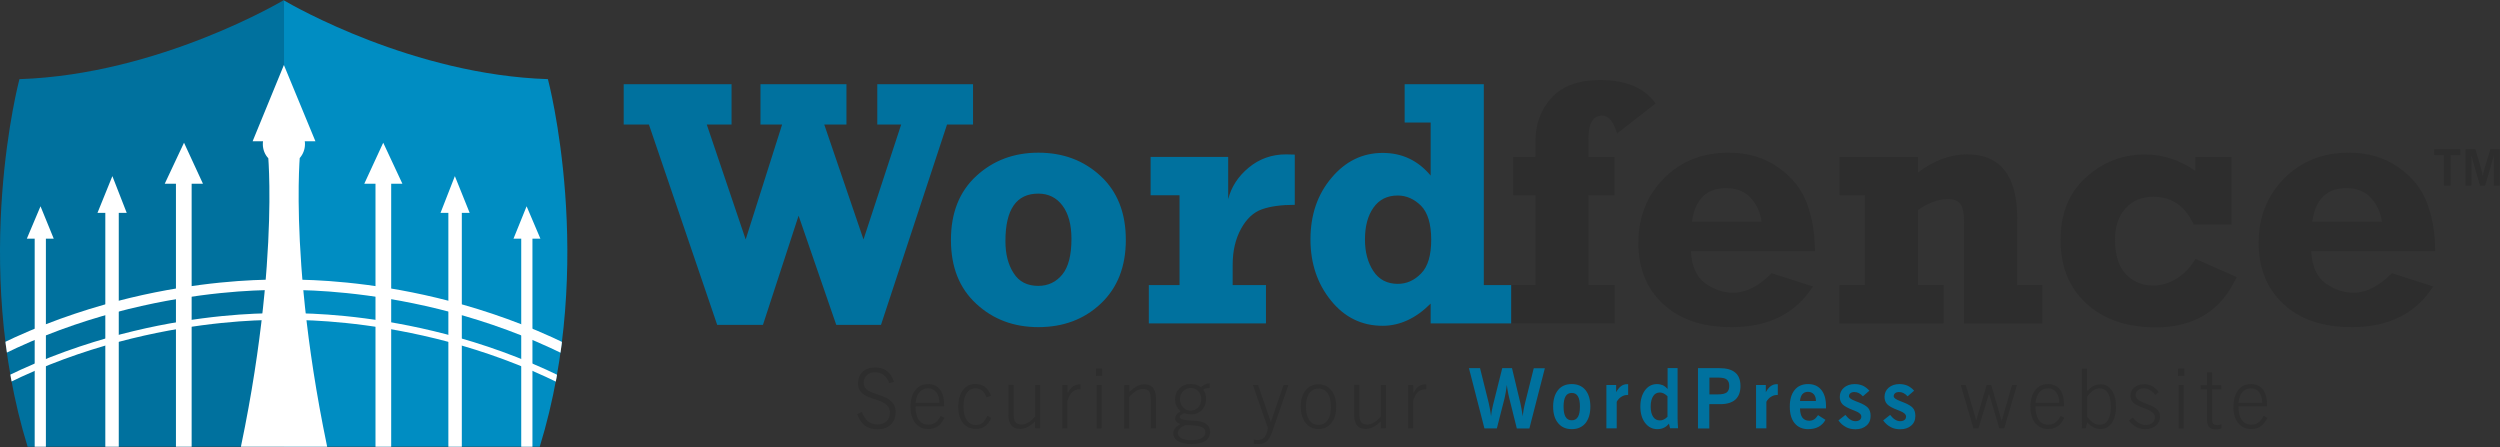 <?xml version="1.0" encoding="UTF-8"?>
<!DOCTYPE svg  PUBLIC '-//W3C//DTD SVG 1.1//EN'  'http://www.w3.org/Graphics/SVG/1.1/DTD/svg11.dtd'>
<svg clip-rule="evenodd" fill-rule="evenodd" stroke-linejoin="round" stroke-miterlimit="1.414" version="1.1" viewBox="0 0 2230 399" xml:space="preserve" xmlns="http://www.w3.org/2000/svg"><rect x="0" y="0" width="2230" height="399" fill="#333333" stroke="none"/><g fill-rule="nonzero"><path d="m764.54 369.3l4.3-1.8c1.4 3.8 3.3 6.6 5.5 8.4 2.3 1.8 5 2.7 8.3 2.7 3.4 0 6.1-0.9 8.1-2.8 2.1-1.9 3.1-4.4 3.1-7.5 0-2.5-0.7-4.5-2-6.1s-3.6-3.1-6.8-4.4c-1.8-0.7-4.1-1.5-7-2.5s-4.8-1.7-5.6-2.2c-2.6-1.5-4.4-3.1-5.5-4.8s-1.6-3.8-1.6-6.2c0-4.4 1.4-7.9 4.1-10.5 2.7-2.5 6.5-3.8 11.2-3.8 4.2 0 7.7 1 10.5 3.1 2.7 2.1 4.8 5.3 6.3 9.6l-4.2 1.3c-1.3-3.3-3-5.8-5.1-7.4s-4.6-2.4-7.7-2.4c-3 0-5.4 0.9-7.2 2.6s-2.8 3.9-2.8 6.7c0 2.1 0.6 3.8 1.8 5.2s3 2.6 5.5 3.5c1 0.4 2.4 0.9 4.2 1.5 5.2 1.8 8.6 3.2 10.1 4.2 2.4 1.6 4.2 3.3 5.3 5.2s1.6 4.1 1.6 6.7c0 4.7-1.5 8.4-4.4 11.2-3 2.8-6.9 4.1-12 4.1-4.5 0-8.2-1.1-11.2-3.3-2.7-2.2-5.1-5.6-6.8-10.3z" fill="#2d2d2d"/><path d="m839.04 370.9l3.4 1.8c-1.7 3.5-3.7 6-6 7.6s-5.1 2.4-8.5 2.4c-4.8 0-8.6-1.8-11.5-5.3-2.8-3.6-4.3-8.3-4.3-14.4 0-6.2 1.4-11.2 4.2-14.9s6.6-5.5 11.4-5.5c4.7 0 8.3 1.6 10.7 4.8 2.5 3.2 3.7 7.8 3.7 13.9v1.2h-25.5c0 5.3 1 9.3 3 12.1s4.8 4.2 8.5 4.2c2.4 0 4.5-0.6 6.2-1.9 1.8-1 3.3-3.1 4.7-6zm-1.1-11.6c-0.1-4.1-1-7.2-2.8-9.5-1.8-2.2-4.2-3.4-7.3-3.4s-5.6 1.1-7.6 3.4-3.1 5.4-3.5 9.5h21.2z" fill="#2d2d2d"/><path d="m880.74 370.9l3.5 1.9c-1.7 3.5-3.6 6-5.8 7.5-2.2 1.6-4.8 2.3-8 2.3-4.8 0-8.7-1.8-11.5-5.3s-4.2-8.3-4.2-14.4c0-6.2 1.4-11.2 4.2-14.9s6.5-5.5 11.1-5.5c3.3 0 6.2 0.9 8.5 2.6s4.1 4.3 5.5 7.8l-4 1.6c-1-2.8-2.4-4.8-4-6.1s-3.6-2-5.9-2c-3.4 0-6 1.4-7.9 4.3-1.9 2.8-2.8 6.8-2.8 11.9 0 5.3 1 9.3 2.9 12.2 1.9 2.8 4.7 4.3 8.2 4.3 2.3 0 4.3-0.6 5.9-1.9 1.4-1.3 2.9-3.4 4.3-6.3z" fill="#2d2d2d"/><path d="m927.84 343.4v38.6h-4.6v-6.1c-2.3 2.2-4.5 3.9-6.7 5s-4.4 1.7-6.6 1.7c-3.5 0-6.1-1-7.8-3.1s-2.6-5.2-2.6-9.3v-26.9h4.6v25.3c0 3.8 0.5 6.4 1.6 7.9 1.1 1.4 2.9 2.2 5.6 2.2 1.9 0 3.9-0.6 5.9-1.8s4.1-3 6.1-5.4v-28.1h4.5z" fill="#2d2d2d"/><path d="m947.64 382.1v-38.6h4.6v6.7h0.4c1.3-2.6 2.9-4.4 4.6-5.6 1.8-1.2 3.9-1.8 6.4-1.8h0.2v4.4h-0.6c-2.7 0-5 0.9-6.8 2.5-1.8 1.7-3.2 4.3-4.3 7.9v24.5h-4.5z" fill="#2d2d2d"/><path d="m977.64 335.3v-6.5h5.5v6.5h-5.5zm0.5 46.8v-38.6h4.6v38.6h-4.6z" fill="#2d2d2d"/><path d="m1002.8 382.1v-38.6h4.6v6.1c2.3-2.2 4.5-3.9 6.7-5.1 2.2-1.1 4.4-1.7 6.6-1.7 3.5 0 6.1 1 7.8 3.1s2.6 5.2 2.6 9.3v26.9h-4.6v-25.2c0-3.9-0.5-6.5-1.6-7.9s-2.9-2.1-5.6-2.1c-1.9 0-3.9 0.6-5.9 1.8s-4 3-6.1 5.4v28.1h-4.5v-0.1z" fill="#2d2d2d"/><path d="m1052.8 366.9v-0.4c-1.6-1.4-2.7-3-3.5-4.7s-1.1-3.6-1.1-5.7c0-3.9 1.3-7.1 3.9-9.7s5.9-3.9 9.9-3.9c1.8 0 3.5 0.3 5 0.7 1.5 0.5 2.9 1.2 4.3 2.2 1.2-1.2 2.4-2 3.7-2.6s2.6-0.9 4.1-0.9v4.3h-0.9c-1 0-1.9 0.1-2.7 0.3s-1.5 0.6-2.1 1.1c0.8 1.2 1.4 2.5 1.8 3.8s0.6 2.7 0.6 4.2c0 4.2-1.2 7.5-3.7 10.1s-5.7 3.9-9.6 3.9c-0.9 0-1.9-0.1-2.8-0.2-1-0.2-2-0.4-3-0.8-1.4 0.4-2.5 0.8-3.2 1.4-0.8 0.6-1.1 1.3-1.1 2 0 1.7 3.2 2.8 9.5 3.1 2 0.1 3.5 0.2 4.7 0.3 4.2 0.3 7.3 1.3 9.5 2.9 2.2 1.7 3.3 4 3.3 6.9 0 3.5-1.4 6.2-4.3 8.1-2.9 1.8-7.1 2.8-12.5 2.8-5 0-8.9-0.9-11.8-2.6-2.8-1.7-4.2-4-4.2-7.1 0-1.6 0.5-3 1.4-4.2s2.4-2.4 4.3-3.5v-0.8c-1.3-0.4-2.3-1-3-1.8-0.7-0.9-1.1-1.9-1.1-3s0.4-2.2 1.2-3.2c0.6-0.9 1.8-1.9 3.4-3zm4.4 12.3c-2.2 1-3.8 2-4.9 3.2s-1.6 2.5-1.6 3.9c0 2 1 3.6 3.2 4.7 2.1 1.1 5 1.7 8.8 1.7 3.9 0 7-0.6 9.2-1.9s3.3-3 3.3-5.2c0-2.3-1.3-4-3.9-5-2.8-0.9-7.4-1.4-14.1-1.4zm-4.7-23.1c0 2.8 0.9 5.2 2.8 7.2s4.1 3 6.7 3c2.7 0 5-1 6.8-2.9s2.7-4.3 2.7-7.3c0-2.9-0.9-5.3-2.7-7.2s-4-2.8-6.8-2.8c-2.6 0-4.9 1-6.7 2.9-1.9 2-2.8 4.3-2.8 7.1z" fill="#2d2d2d"/><path d="m1131 381.9l-13.4-38.4h4.6l11.4 32.9 11.3-32.9h4.4l-14.5 41.7c-1.4 4-3 6.9-4.9 8.5s-4.4 2.4-7.5 2.4c-0.7 0-1.4 0-2-0.1-0.7 0-1.3-0.1-2-0.2v-3.7c0.5 0.1 1.1 0.2 1.6 0.3 0.5 0 1.1 0.1 1.6 0.1 2.7 0 4.8-0.8 6.2-2.4 1.4-1.8 2.5-4.5 3.2-8.2z" fill="#2d2d2d"/><path d="m1160.3 362.7c0-6.1 1.4-11 4.3-14.5 2.9-3.6 6.7-5.4 11.5-5.4s8.6 1.8 11.5 5.4 4.3 8.4 4.3 14.5-1.4 11-4.3 14.6-6.7 5.4-11.5 5.4-8.6-1.8-11.5-5.4c-2.8-3.6-4.3-8.5-4.3-14.6zm4.6 0c0 5.1 1 9.1 2.9 12 2 2.9 4.7 4.3 8.3 4.3 3.5 0 6.2-1.4 8.2-4.3 2-2.8 2.9-6.8 2.9-12 0-5.1-1-9.1-2.9-11.9-2-2.8-4.7-4.2-8.2-4.2s-6.3 1.4-8.3 4.3c-1.9 2.7-2.9 6.7-2.9 11.8z" fill="#2d2d2d"/><path d="m1236.2 343.4v38.6h-4.6v-6.1c-2.3 2.2-4.5 3.9-6.7 5s-4.4 1.7-6.6 1.7c-3.5 0-6.1-1-7.8-3.1-1.8-2.1-2.6-5.2-2.6-9.3v-26.9h4.6v25.3c0 3.8 0.5 6.4 1.6 7.9 1.1 1.4 2.9 2.2 5.5 2.2 1.9 0 3.9-0.6 6-1.8 2-1.2 4.1-3 6.1-5.4v-28.1h4.5z" fill="#2d2d2d"/><path d="m1256 382.1v-38.6h4.6v6.7h0.4c1.3-2.6 2.9-4.4 4.6-5.6 1.8-1.2 3.9-1.8 6.4-1.8h0.2v4.4h-0.6c-2.7 0-5 0.9-6.8 2.5-1.8 1.7-3.2 4.3-4.3 7.9v24.5h-4.5z" fill="#2d2d2d"/><path d="m1324.1 382.1l-13.8-53.7h9.9l7.7 30.9c0.3 1.2 0.6 2.8 1 4.9s0.8 4.4 1.1 7.1c0.2-2.7 0.8-6.1 1.8-10.2 0.2-0.7 0.3-1.2 0.4-1.5l7.8-31.2h8.7l7.4 30.9c0.3 1.2 0.6 2.8 1 4.9s0.8 4.5 1.2 7.2c0.1-1.7 0.4-3.6 0.7-5.5s0.8-4 1.3-6.2l7.8-31.2h9.9l-13.8 53.7h-11.2l-6.7-26.9c-0.6-2.5-1.1-4.7-1.4-6.6-0.4-1.9-0.6-3.7-0.8-5.4-0.3 2.5-0.7 4.7-1 6.7-0.4 2-0.7 3.7-1 5.1l-6.9 27h-11.1z" fill="#00719e"/><path d="m1385.4 362.7c0-6.3 1.5-11.2 4.4-14.8s7-5.3 12.2-5.3 9.3 1.8 12.2 5.3 4.4 8.5 4.4 14.8-1.5 11.2-4.4 14.8c-2.9 3.5-7 5.3-12.2 5.3s-9.2-1.8-12.2-5.4c-2.9-3.5-4.4-8.4-4.4-14.7zm9.3 0c0 4.1 0.6 7.2 1.8 9.2s3 3 5.5 3 4.3-1 5.5-3 1.8-5.1 1.8-9.2-0.6-7.2-1.8-9.2-3-3-5.5-3c-2.4 0-4.3 1-5.5 3-1.2 2.1-1.8 5.1-1.8 9.2z" fill="#00719e"/><path d="m1432.9 382.1v-38.7h8.7v6.4c1.3-2.3 2.7-4.1 4.3-5.3s3.4-1.8 5.3-1.8h0.7c0.2 0 0.3 0.1 0.4 0.1v9.5h-0.4c-2.1 0-3.9 0.5-5.6 1.6-1.7 1-3.1 2.5-4.2 4.5v23.7h-9.2z" fill="#00719e"/><path d="m1488.7 377.9c-1.4 1.7-2.9 2.9-4.6 3.7s-3.6 1.2-5.8 1.2c-4.4 0-8.1-1.9-10.9-5.6s-4.2-8.6-4.2-14.5c0-6 1.4-10.8 4.1-14.5s6.3-5.6 10.7-5.6c1.9 0 3.7 0.4 5.2 1 1.5 0.7 2.9 1.8 4.3 3.4v-18.7h8.9v44.7c0 0.9 0 2.2 0.1 3.7s0.2 3.3 0.3 5.3h-7.1l-1-4.1zm-1.3-6.1v-18.4c-1.3-1.2-2.5-2-3.5-2.5-1.1-0.5-2.2-0.8-3.3-0.8-2.6 0-4.6 1.1-6 3.3s-2.2 5.3-2.2 9.2c0 4 0.7 7 2.2 9.2 1.4 2.2 3.5 3.2 6.1 3.2 1.2 0 2.3-0.2 3.4-0.8 0.9-0.4 2-1.2 3.3-2.4z" fill="#00719e"/><path d="m1514.6 382.1v-53.7h19.2c6.3 0 11 1.3 14.1 4 3.1 2.6 4.6 6.6 4.6 12 0 5.2-1.5 9.2-4.5 12-3 2.7-7.5 4.1-13.3 4.1h-10v21.7h-10.1v-0.1zm10.2-30.3h7.5c3.7 0 6.3-0.6 7.9-1.7 1.5-1.2 2.3-3.1 2.3-5.8s-0.8-4.7-2.3-5.8c-1.5-1.2-4.1-1.7-7.9-1.7h-7.5v15z" fill="#00719e"/><path d="m1566.4 382.1v-38.7h8.7v6.4c1.3-2.3 2.7-4.1 4.3-5.3s3.4-1.8 5.3-1.8h0.7c0.2 0 0.3 0.1 0.4 0.1v9.5h-0.4c-2.1 0-3.9 0.5-5.6 1.6-1.7 1-3.1 2.5-4.2 4.5v23.7h-9.2z" fill="#00719e"/><path d="m1628.3 374.5c-1.5 2.7-3.5 4.8-6.1 6.2s-5.7 2.1-9.3 2.1c-5.2 0-9.2-1.8-12.1-5.3s-4.3-8.4-4.3-14.8c0-6.3 1.4-11.3 4.3-14.8 2.9-3.6 6.9-5.3 12-5.3s9 1.7 11.8 5.2c2.8 3.4 4.2 8.3 4.2 14.5v2h-23.2c0.1 3.7 0.8 6.4 2.1 8.2 1.4 1.8 3.4 2.8 6.1 2.8 1.7 0 3.1-0.4 4.4-1.2 1.2-0.8 2.4-2.1 3.5-3.8l6.6 4.2zm-22.7-16.8h14.2c0-2.6-0.6-4.6-1.9-6s-3-2.2-5.2-2.2c-2.1 0-3.7 0.7-5 2.1-1.2 1.5-1.9 3.5-2.1 6.1z" fill="#00719e"/><path d="m1639.9 375l6.2-4.9c1.5 1.9 2.9 3.3 4.4 4.2 1.4 0.9 2.9 1.4 4.5 1.4s3-0.4 3.9-1.1c1-0.8 1.4-1.8 1.4-3.1 0-1.9-2-3.7-6.1-5.2-0.4-0.2-0.8-0.3-1-0.4-4.8-1.8-8.1-3.6-9.7-5.3s-2.4-3.9-2.4-6.6c0-3.3 1.2-6 3.7-8.2 2.5-2.1 5.7-3.2 9.6-3.2 2.6 0 5 0.5 7.2 1.4 2.1 1 4.1 2.5 5.9 4.5l-5.8 5c-1.2-1.3-2.5-2.3-3.7-2.9s-2.5-0.9-3.8-0.9c-1.5 0-2.7 0.3-3.6 1s-1.3 1.6-1.3 2.8c0 1.4 2 2.9 6.1 4.4 1.1 0.4 1.9 0.7 2.6 1 4.1 1.6 6.9 3.3 8.4 5 1.5 1.8 2.2 4.1 2.2 7.1 0 3.6-1.2 6.5-3.7 8.6-2.5 2.2-5.7 3.3-9.8 3.3-3.2 0-6-0.6-8.4-1.9-2.5-1.3-4.8-3.2-6.8-6z" fill="#00719e"/><path d="m1679.8 375l6.2-4.9c1.5 1.9 2.9 3.3 4.4 4.2 1.4 0.9 3 1.4 4.5 1.4 1.7 0 3-0.4 3.9-1.1 1-0.8 1.4-1.8 1.4-3.1 0-1.9-2-3.7-6.1-5.2-0.4-0.2-0.8-0.3-1-0.4-4.8-1.8-8.1-3.6-9.7-5.3s-2.4-3.9-2.4-6.6c0-3.3 1.2-6 3.7-8.2 2.5-2.1 5.7-3.2 9.6-3.2 2.6 0 5 0.5 7.2 1.4 2.1 1 4.1 2.5 5.9 4.5l-5.8 5c-1.2-1.3-2.5-2.3-3.7-2.9s-2.5-0.9-3.8-0.9c-1.5 0-2.7 0.3-3.6 1s-1.3 1.6-1.3 2.8c0 1.4 2 2.9 6.1 4.4 1.1 0.4 1.9 0.7 2.6 1 4.1 1.6 6.9 3.3 8.4 5 1.5 1.8 2.2 4.1 2.2 7.1 0 3.6-1.2 6.5-3.7 8.6-2.5 2.2-5.7 3.3-9.8 3.3-3.2 0-6-0.6-8.4-1.9-2.5-1.3-4.8-3.2-6.8-6z" fill="#00719e"/><path d="m1760.3 382.1l-11.3-38.6h4.5l9.3 31.5 9.3-31.5h4.1l9.3 32 9.2-32h4.4l-11.3 38.6h-4.4l-9.2-31-9.4 31h-4.5z" fill="#2d2d2d"/><path d="m1838 370.9l3.4 1.8c-1.7 3.5-3.7 6-6 7.6s-5.2 2.4-8.5 2.4c-4.8 0-8.6-1.8-11.5-5.3-2.8-3.6-4.3-8.3-4.3-14.4 0-6.2 1.4-11.2 4.2-14.9s6.6-5.5 11.3-5.5 8.3 1.6 10.8 4.8 3.7 7.8 3.7 13.9v1.2h-25.5c0 5.3 1 9.3 3 12.1s4.8 4.2 8.5 4.2c2.5 0 4.5-0.6 6.2-1.9 1.8-1 3.3-3.1 4.7-6zm-1.1-11.6c-0.1-4.1-1-7.2-2.8-9.5-1.8-2.2-4.2-3.4-7.3-3.4s-5.6 1.1-7.6 3.4-3.1 5.4-3.5 9.5h21.2z" fill="#2d2d2d"/><path d="m1856.8 382.1c0.1-0.6 0.2-1.3 0.2-2s0.1-1.9 0.1-3.6v-47.7h4.6v19.7h0.4c1.8-1.9 3.6-3.4 5.5-4.3s3.9-1.4 6.1-1.4c4.2 0 7.5 1.8 10 5.4s3.8 8.4 3.8 14.5-1.3 11-3.8 14.6-5.9 5.4-10 5.4c-2.2 0-4.2-0.5-6.1-1.4s-3.7-2.3-5.5-4.3h-0.4l-1.2 5h-3.7v0.1zm4.9-10.4c1.9 2.5 3.8 4.4 5.6 5.5s3.7 1.7 5.7 1.7c3.2 0 5.6-1.4 7.3-4.2s2.6-6.8 2.6-12-0.9-9.2-2.6-12-4.2-4.3-7.3-4.3c-1.9 0-3.8 0.6-5.6 1.8s-3.7 3-5.6 5.5v18h-0.1z" fill="#2d2d2d"/><path d="m1902.5 372.4c1.7 2.2 3.5 3.9 5.5 5 1.9 1.1 4 1.7 6.2 1.7 2.4 0 4.3-0.7 5.8-2s2.2-3 2.2-5.1c0-2.9-2.9-5.5-8.8-7.6-0.5-0.2-0.9-0.3-1.1-0.4-4.8-1.8-8-3.4-9.6-5-1.5-1.5-2.3-3.6-2.3-6 0-3 1.1-5.5 3.4-7.4s5.3-2.9 9-2.9c2.5 0 4.9 0.6 7 1.8 2.2 1.2 4.1 3 5.8 5.3l-3.2 2.4c-1.5-2-3.1-3.5-4.8-4.4s-3.5-1.4-5.7-1.4c-2.1 0-3.7 0.6-5 1.8-1.3 1.1-1.9 2.7-1.9 4.6 0 2.5 2.8 4.8 8.4 6.9 0.8 0.3 1.4 0.5 1.8 0.7 4.6 1.7 7.7 3.4 9.2 5 1.6 1.6 2.3 3.7 2.3 6.3 0 3.3-1.2 5.9-3.6 8s-5.6 3.1-9.5 3.1c-3 0-5.7-0.6-8.1-1.9-2.4-1.2-4.5-3.1-6.5-5.8l3.5-2.7z" fill="#2d2d2d"/><path d="m1942.8 335.3v-6.5h5.6v6.5h-5.6zm0.5 46.8v-38.6h4.6v38.6h-4.6z" fill="#2d2d2d"/><path d="m1973.3 374.8c0 1.5 0.3 2.6 1 3.3s1.7 1.1 3.2 1.1c0.5 0 1 0 1.6-0.1s1.4-0.3 2.5-0.6v3.7c-1 0.3-1.9 0.4-2.7 0.6-0.9 0.1-1.7 0.2-2.5 0.2-2.6 0-4.6-0.7-5.8-2s-1.9-3.4-1.9-6.3v-27.4h-5.7v-3.7h5.7v-11.5h4.6v11.5h8.1v3.7h-8.1v27.5z" fill="#2d2d2d"/><path d="m2019.1 370.9l3.4 1.8c-1.7 3.5-3.7 6-6 7.6s-5.1 2.4-8.5 2.4c-4.8 0-8.6-1.8-11.5-5.3-2.8-3.6-4.3-8.3-4.3-14.4 0-6.2 1.4-11.2 4.2-14.9s6.6-5.5 11.3-5.5 8.3 1.6 10.8 4.8 3.7 7.8 3.7 13.9v1.2h-25.5c0 5.3 1 9.3 3 12.1s4.8 4.2 8.5 4.2c2.5 0 4.5-0.6 6.2-1.9 1.7-1 3.3-3.1 4.7-6zm-1.2-11.6c-0.1-4.1-1-7.2-2.8-9.5-1.8-2.2-4.2-3.4-7.3-3.4s-5.6 1.1-7.6 3.4-3.1 5.4-3.5 9.5h21.2z" fill="#2d2d2d"/><path d="m1440.3 254.3v34.2h-92.2v-34.2h21.5v-80.1h-19.9v-34.2h19.9v-13.7c0-15.6 4.8-28.7 14.5-39.2s24-15.7 43.2-15.7c23.2 0 39.7 7 49.5 20.9l-34.4 26.8c-3.1-10.6-7.5-16-13.2-16-8.2 0-12.3 6.9-12.3 20.6v16.3h23.3v34.2h-23.3v80.1h23.4zm140-10.6l36.8 11.8c-15.4 24.2-39.6 36.3-72.4 36.3-26.2 0-46.6-6.9-61.3-20.7s-22-32-22-54.5c0-22.9 7.6-42 22.7-57.4 15.1-15.3 34.4-23 57.8-23 17 0 31.7 4.3 44 12.9 12.4 8.6 21 19.3 25.8 32.1s7.2 27 7.2 42.8h-110.6c0.7 13.5 5 23.1 12.8 28.7s16.1 8.4 24.8 8.4c11.4 0.1 22.9-5.8 34.4-17.4zm-9-46c-1.1-8.3-4.3-15.3-9.7-21.2-5.4-5.8-12.7-8.7-22-8.7-17.4 0-27.5 10-30.4 29.9h62.1zm69.5-23.5v-34.2h70.1v13.8c14.3-10.7 28.8-16.1 43.6-16.1 30 0 44.9 19.1 44.9 57.4v59.2h22.4v34.2h-69.8v-89.9c0-8.1-1.1-13.6-3.3-16.6s-5.8-4.4-10.8-4.4c-8.8 0-17.8 3.2-27 9.7v67h22.8v34.2h-92.9v-34.2h22.7v-80.1h-22.7zm349.7-34.2v60.3h-33.7c-7.7-16.6-19.7-24.8-36-24.8-10.4 0-18.7 3.5-24.9 10.4s-9.3 16.1-9.3 27.7c0 14 3.3 24.4 9.8 31.1s14.6 10 24.1 10c7.6 0 14.7-2.2 21.5-6.5 6.7-4.3 12.2-10.1 16.3-17.3l36.8 16.2c-13.7 29.9-37.7 44.9-72.1 44.9-25.9 0-46.5-7.1-61.9-21.2s-23.1-33-23.1-56.6 7.5-42.3 22.6-55.9c15.1-13.7 32.6-20.5 52.7-20.5 16.1 0 31 4.9 44.9 14.6v-12.3h32.3v-0.1zm143.1 103.7l36.8 11.8c-15.4 24.2-39.6 36.3-72.4 36.3-26.2 0-46.6-6.9-61.3-20.7s-22-32-22-54.5c0-22.9 7.6-42 22.7-57.4 15.1-15.3 34.4-23 57.8-23 17 0 31.7 4.3 44 12.9 12.4 8.6 21 19.3 25.8 32.1s7.2 27 7.2 42.8h-110.6c0.7 13.5 5 23.1 12.8 28.7s16.1 8.4 24.8 8.4c11.4 0.1 22.8-5.8 34.4-17.4zm-9-46c-1.1-8.3-4.3-15.3-9.7-21.2-5.4-5.8-12.7-8.7-22-8.7-17.4 0-27.5 10-30.4 29.9h62.1z" fill="#2d2d2d"/><path d="m639.74 289.8l-60.9-178.7h-22.5v-36h96.2v36h-22.1l34.7 102.5 32.5-102.5h-19.3v-36h76.7v36h-19.8l35 102.5 33.6-102.5h-21.3v-36h85.4v36h-23.2l-58.9 178.7h-39.9l-33.6-97.4-31.8 97.4h-40.8zm286.5 2c-21.9 0-40.4-6.9-55.4-20.8-15.1-13.9-22.6-32.8-22.6-57 0-24.1 7.5-43.1 22.6-57s33.6-20.8 55.4-20.8c22 0 40.5 6.9 55.5 20.8s22.5 32.9 22.5 57c0 23.8-7.4 42.7-22.3 56.8-14.8 14-33.4 21-55.7 21zm-0.1-36.8c8.8 0 15.9-3.4 21.4-10.1s8.2-17.3 8.2-31.8c0-12.7-2.7-22.6-8-29.7s-12.5-10.7-21.6-10.7c-19.5 0-29.3 14.1-29.3 42.3 0 11.6 2.4 21.1 7.3 28.6 4.8 7.7 12.2 11.4 22 11.4zm203.1-0.7v34.2h-104.5v-34.2h27.4v-80.1h-25.8v-34.2h69.2v37.7c2.7-10.8 8.7-20.2 18.2-28.1s20.6-11.9 33.5-11.9c2.1 0 4.7 0.1 7.7 0.2v44.8c-12 0-21.7 1.3-29.3 4s-13.8 8.5-18.7 17.5-7.4 19.6-7.4 31.9v18.2h29.7zm218.7 0v34.2h-71.8v-17.7c-13.2 13.2-27.5 19.8-42.9 19.8-18.5 0-33.9-7.5-46-22.5-12.2-15-18.3-33.2-18.3-54.6 0-21.7 6.2-40 18.7-54.8 12.5-14.9 27.7-22.3 45.7-22.3 17.3 0 31.5 6.7 42.8 20.2v-47.3h-23.2v-34.2h70.6v179.2h24.4zm-71.3-40.4c0-14.2-3.1-24.3-9.1-30.4-6.1-6-13-9.1-20.8-9.1-9.3 0-16.5 3.6-21.6 10.8s-7.6 16.7-7.6 28.5c0 11.1 2.5 20.5 7.5 28.1s12.3 11.4 21.8 11.4c7.9 0 14.8-3.1 20.8-9.3 6-6 9-16.1 9-30z" fill="#00719e"/></g><g fill="#2d2d2d" fill-rule="nonzero"><path d="m2179.9 165.6v-27.2h-8.6v-5.4h23.3v5.4h-8.6v27.2h-6.1z"/><path d="m2199.2 165.6v-32.6h8.8l4.7 15.8c0.4 1.4 0.8 2.8 1.1 4.2s0.5 2.7 0.7 4c0.3-1.2 0.6-2.5 0.9-3.7 0.3-1.3 0.7-2.7 1.2-4.3l4.8-15.9h8.4v32.6h-5.3v-27.4l-0.9 3.6c-0.3 1.2-0.7 2.4-1 3.6l-5.9 20.1h-4.5l-5.8-20.1c-0.6-2.1-1-3.6-1.3-4.6-0.2-1-0.5-1.8-0.6-2.6v27.3h-5.3z"/></g><clipPath id="b"><path d="m488.74 70.6c-119.9-3.9-226.9-65.2-235.4-70.2v-0.4s-111.1 66.5-236 70.6c0 0-43.5 163 7.3 327.9h456.9c50.7-164.9 7.2-327.9 7.2-327.9z"/></clipPath><g clip-path="url(#b)" fill-rule="nonzero"><path d="m24.539 398.6h228.8v-398.6s-111.1 66.5-236 70.6c-0.1 0-43.6 163 7.2 328z" fill="#00719e"/><path d="m488.74 70.6c-119.9-3.9-226.9-65.2-235.4-70.2v398.1h228.1c50.8-164.9 7.3-327.9 7.3-327.9z" fill="#008dc2"/></g><clipPath id="a"><path d="m488.74 70.6c-119.9-3.9-226.9-65.2-235.4-70.2v-0.4s-111.1 66.5-236 70.6c0 0-43.5 163 7.3 327.9h456.9c50.7-164.9 7.2-327.9 7.2-327.9z"/></clipPath><g clip-path="url(#a)" fill="#fff" fill-rule="nonzero"><path d="m537.94 363.5c-135.5-83.6-283.1-78.1-284.6-78l-0.3-6c0.4 0 38-1.6 92.1 7.4 49.8 8.2 124.3 27.3 196 71.5l-3.2 5.1z"/><path d="m543.04 338.2c-138-85.1-288.1-79.5-289.6-79.4l-0.4-9.2c1.6-0.1 39-1.6 94.3 7.5 51 8.4 127.2 28 200.6 73.2l-4.9 7.9z"/><path d="m-32.061 363.5c135.5-83.6 283.1-78.1 284.6-78l0.3-6c-0.4 0-38-1.6-92.1 7.4-49.8 8.2-124.3 27.3-196 71.5l3.2 5.1z"/><path d="m-37.161 338.2c138-85.1 288.1-79.5 289.6-79.4l0.4-9.2c-1.6-0.1-39-1.6-94.3 7.5-51 8.4-127.2 28-200.6 73.2l4.9 7.9z"/><path d="m326.14 530.9c-67.8-219.6-60.2-369.5-58.8-389.9 2.9-3.3 4.7-7.7 4.7-12.4 0-0.9-0.1-2.6-0.2-2.6h9.5l-28.1-68-27.9 68h9.3c-0.1 0-0.2 1.7-0.2 2.6 0 4.8 1.8 9.3 4.9 12.6 1.5 21.1 8.9 170.7-58.8 389.8-4.1 13.4 34.3 20.1 72.7 20.1 39.1-0.1 77-6.8 72.9-20.2z"/><path d="m181.04 163.9l-16.9-36.6-17.2 36.6h10v252h14v-252h10.1z"/><path d="m113.04 189.9l-12.8-32.8-13.3 32.8h7v223h12v-223h7.1z"/><path d="m47.939 212.9l-11.8-28.9-12.2 28.9h7v198h10v-198h7z"/><path d="m324.94 163.9l16.9-36.6 17.1 36.6h-10v252h-14v-252h-10z"/><path d="m392.94 189.9l12.8-32.8 13.2 32.8h-7v223h-12v-223h-7z"/><path d="m458.04 212.9l11.7-28.9 12.3 28.9h-7.1v198h-10v-198h-6.9z"/></g></svg>
